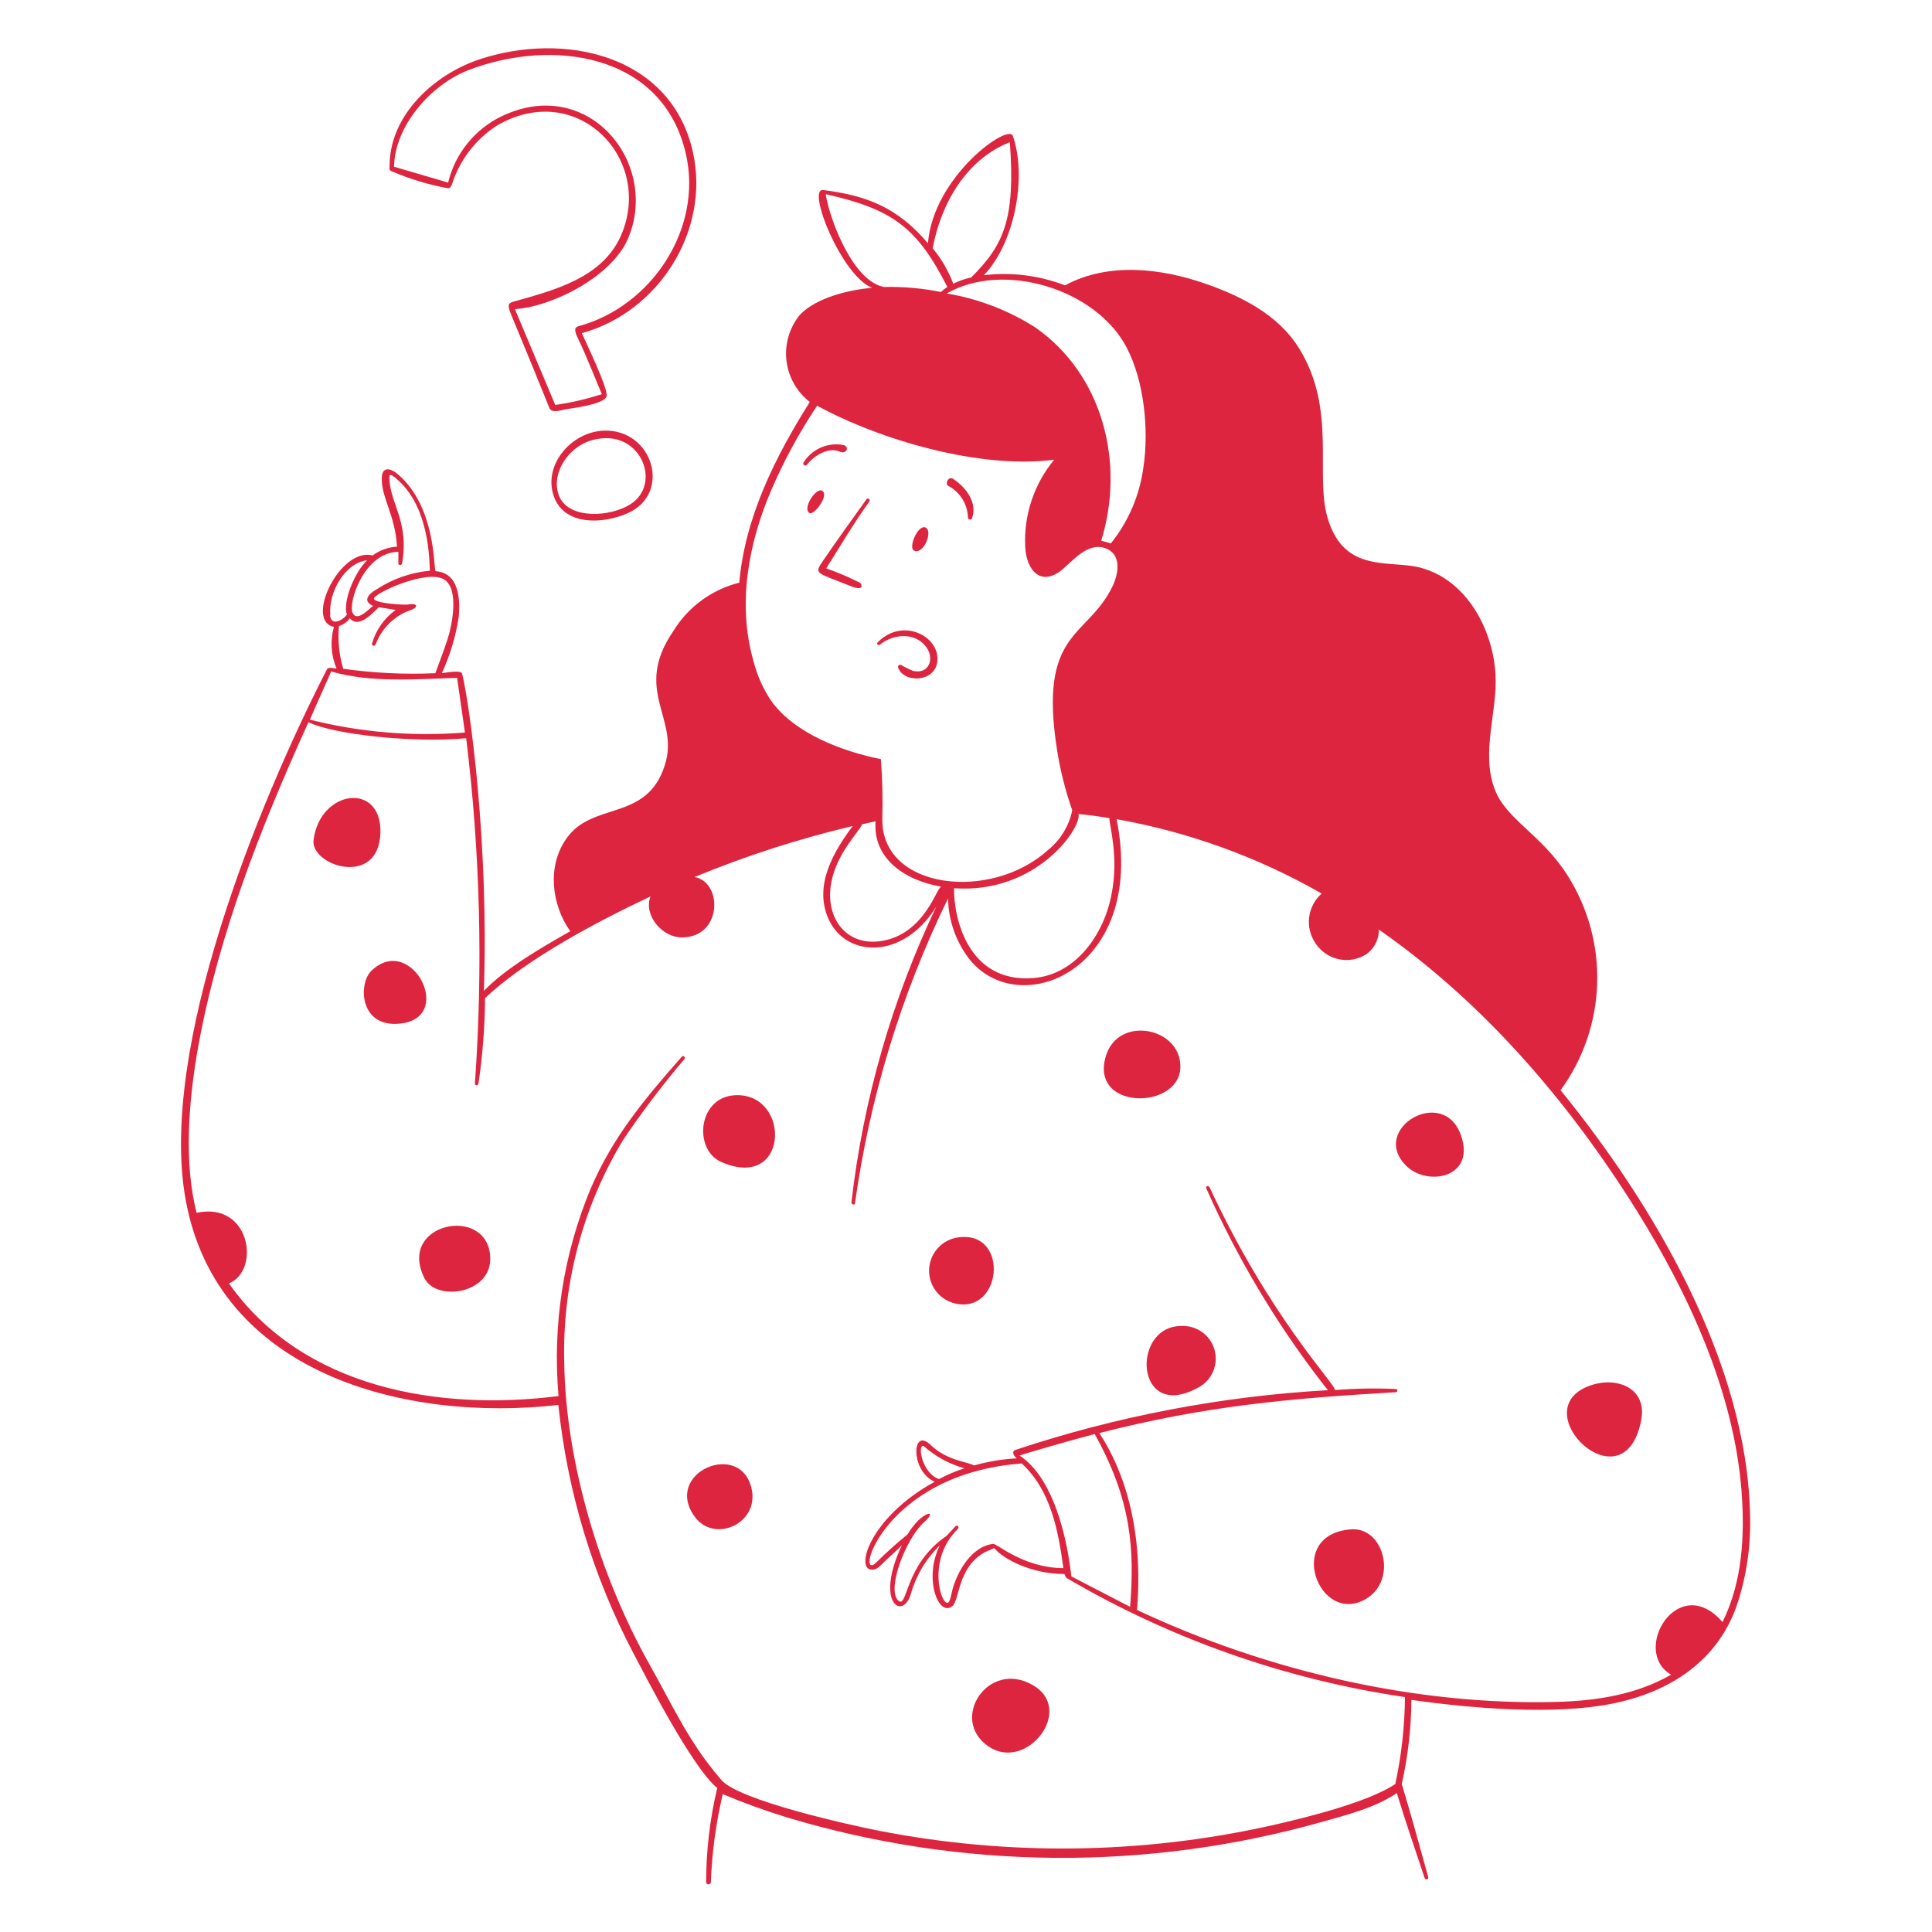 <?xml version="1.0" encoding="UTF-8"?> <svg xmlns="http://www.w3.org/2000/svg" width="330" height="330" viewBox="0 0 330 330" fill="none"><path d="M103.142 73.557C97.417 73.771 92.516 79.711 94.727 85.107C96.724 89.892 103.175 89.43 107.119 87.697C114.841 84.397 111.557 73.26 103.142 73.557ZM107.68 86.13C104.231 88.324 97.301 88.72 95.569 84.876C93.836 81.031 97.219 75.702 102.086 74.976C109.561 73.623 113.059 82.714 107.68 86.13ZM137.842 79.365C139.129 77.715 141.62 76.312 143.485 77.154C144.574 77.665 145.217 76.23 143.98 75.999C142.692 75.773 141.366 75.935 140.171 76.463C138.975 76.992 137.964 77.864 137.264 78.969C137.238 79.007 137.22 79.049 137.21 79.094C137.201 79.139 137.2 79.186 137.209 79.231C137.217 79.276 137.234 79.319 137.26 79.358C137.285 79.396 137.317 79.429 137.355 79.455C137.393 79.481 137.436 79.5 137.481 79.509C137.525 79.519 137.572 79.519 137.617 79.511C137.662 79.502 137.705 79.485 137.744 79.46C137.782 79.435 137.816 79.403 137.842 79.365ZM67.04 29.304C70.085 30.61 73.268 31.567 76.528 32.158C76.924 32.158 77.138 31.68 77.237 31.383C78.552 27.307 81.233 23.81 84.827 21.483C98.572 13.398 111.805 27.208 106.046 40.276C102.845 47.52 94.496 49.615 87.682 51.529C86.461 51.876 86.741 52.404 87.929 55.242C89.931 60.06 91.906 64.883 93.853 69.712C94.249 70.653 95.932 70.042 96.608 69.91C97.664 69.729 103.439 69.052 103.621 67.617C103.802 66.181 100.09 58.525 99.38 56.908C112.481 53.311 121.342 39.418 118.355 25.971C114.61 9.289 96.344 5.346 81.874 10.147C74.251 12.688 66.661 19.503 66.545 28.149C66.545 29.023 66.38 29.023 67.04 29.304ZM79.976 11.995C94.315 6.451 113.24 9.108 117.151 26.284C120.088 39.039 111.293 52.321 98.869 55.704C98.374 55.836 97.846 56.067 98.72 57.799C100.106 60.621 102.301 66.214 102.796 67.32C100.204 68.167 97.543 68.785 94.843 69.168L87.946 52.8C94.447 52.371 104.446 47.206 107.218 40.87C112.795 28.05 100.651 12.804 85.801 19.8C83.506 20.886 81.484 22.473 79.882 24.443C78.28 26.413 77.14 28.716 76.544 31.185L67.304 28.479C67.42 21.45 73.657 14.437 79.976 11.995ZM140.531 83.886C139.541 82.978 136.951 86.839 138.271 87.631C139.013 88.06 141.538 84.81 140.531 83.886ZM162.13 83.077C163.076 83.612 163.868 84.382 164.429 85.313C164.99 86.244 165.3 87.304 165.331 88.39C165.331 88.47 165.358 88.547 165.406 88.61C165.455 88.673 165.523 88.719 165.6 88.739C165.677 88.76 165.758 88.755 165.832 88.724C165.905 88.694 165.967 88.64 166.007 88.572C167.03 85.882 164.984 83.226 162.823 81.807C161.948 81.213 161.239 82.813 162.13 83.077ZM150.283 110.121C152.609 108.24 156.404 107.91 158.285 110.632C159.704 112.695 158.5 115.219 155.959 114.592C155.242 114.301 154.547 113.959 153.88 113.569C153.818 113.546 153.751 113.54 153.686 113.553C153.621 113.565 153.56 113.595 153.511 113.639C153.462 113.683 153.425 113.74 153.406 113.803C153.387 113.867 153.385 113.934 153.401 113.998C154.309 116.721 159.688 116.589 160.1 113.008C160.595 108.735 154.243 105.336 149.92 109.708C149.865 109.756 149.832 109.824 149.827 109.897C149.822 109.97 149.847 110.041 149.895 110.096C149.943 110.151 150.011 110.184 150.084 110.189C150.156 110.193 150.228 110.169 150.283 110.121ZM156.124 94.05C157.774 94.809 159.424 90.667 158.087 90.106C156.751 89.545 155.101 93.621 156.124 94.05ZM145.283 100.105C147.61 101.046 147.247 99.841 146.933 99.561C145.055 98.607 143.114 97.78 141.125 97.086C143.551 93.241 145.844 89.347 148.501 85.651C148.732 85.338 148.237 84.942 148.006 85.272C145.498 88.786 142.957 92.284 140.531 95.848C138.98 98.109 139.475 97.762 145.283 100.105ZM204.601 237.039C205.744 236.46 206.653 235.505 207.175 234.335C207.697 233.165 207.8 231.851 207.467 230.613C207.134 229.376 206.385 228.291 205.346 227.541C204.307 226.791 203.042 226.422 201.763 226.495C193.133 226.495 193.843 242.946 204.601 237.039ZM240.274 199.204C243.871 202.669 252.088 201.184 249.547 193.924C246.527 185.262 233.74 192.918 240.274 199.204ZM230.687 261.228C219.368 262.152 225.325 277.843 233.344 273.091C238.805 269.841 236.363 260.7 230.687 261.228ZM201.449 180.757C200.146 175.263 190.972 173.893 188.926 180.262C185.725 190.311 203.545 189.618 201.449 180.757ZM271.525 236.692C260.057 240.85 277.366 257.697 280.319 242.632C281.425 237.088 276.161 235.009 271.525 236.692ZM163.615 211.365C162.329 211.55 161.144 212.166 160.253 213.112C159.363 214.059 158.819 215.279 158.712 216.574C158.605 217.869 158.94 219.162 159.663 220.241C160.385 221.321 161.453 222.124 162.691 222.519C171.188 225.06 172.624 210.045 163.615 211.365Z" fill="#DD253F"></path><path d="M298.914 258.555C298.336 232.749 282.579 205.903 266.557 186.219C270.418 180.929 272.596 174.599 272.808 168.054C273.02 161.508 271.256 155.051 267.745 149.523C263.241 142.428 257.169 139.969 255.255 134.673C252.945 128.37 255.832 121.473 255.436 115.104C254.974 107.448 250.486 99.016 242.583 96.954C237.336 95.584 229.581 98.026 226.759 88.456C224.548 80.949 228.409 69.844 221.809 59.367C218.278 53.74 212.058 50.622 206.002 48.493C198.346 45.804 189.288 44.748 181.912 48.741C177.503 47.041 172.745 46.447 168.052 47.008C173.25 41.596 175.477 30.343 173.002 23.215C172.243 21.004 159.423 30.129 158.499 41.547C153.301 35.458 148.17 33.429 140.613 32.455C137.709 32.076 143.764 47.157 148.962 49.153C145.002 49.516 139.524 50.803 136.669 53.724C135.774 54.803 135.105 56.05 134.703 57.393C134.3 58.736 134.172 60.147 134.326 61.54C134.48 62.933 134.913 64.281 135.599 65.504C136.285 66.727 137.21 67.799 138.319 68.656C132.429 78.028 127.248 88.341 126.274 99.528C121.586 100.693 117.544 103.657 115.021 107.778C108.009 118.008 116.16 122.628 113.553 130.713C110.467 140.431 101.145 136.818 96.723 143.269C93.423 147.939 94.198 154.522 97.4 159.06C92.565 161.832 86.477 165.28 82.648 169.257C83.523 143.83 80.223 120.318 78.936 115.071C78.754 114.378 76.164 114.922 75.471 114.972C76.884 111.918 77.856 108.679 78.359 105.352C78.639 102.25 78.359 97.812 74.382 97.564C74.035 96.591 74.382 86.575 68.029 81.064C66.644 79.86 65.175 79.629 65.208 81.823C65.208 85.123 67.501 88.011 67.815 93.373C66.308 93.46 64.858 93.982 63.641 94.875C58.047 93.423 51.992 106.128 57.041 107.068C56.376 109.426 56.533 111.94 57.486 114.196C57.041 114.196 56.084 113.833 55.836 114.345C43.907 137.61 27.093 179.239 31.697 204.847C37.059 234.663 69.151 242.946 95.37 239.976C96.913 254.809 101.269 269.212 108.207 282.414C110.154 286.077 118.107 301.752 122.512 305.415C121.255 310.679 120.618 316.073 120.615 321.486C120.615 322.014 121.407 321.931 121.423 321.486C121.605 316.421 122.284 311.386 123.453 306.454C127.095 307.983 130.813 309.326 134.59 310.48C164.276 319.364 195.877 319.622 225.703 311.223C230.076 309.985 234.778 308.83 238.59 306.273C240.091 311.223 241.741 315.958 243.342 320.793C243.354 320.833 243.374 320.87 243.4 320.902C243.426 320.935 243.459 320.962 243.496 320.982C243.532 321.002 243.573 321.014 243.614 321.019C243.656 321.023 243.698 321.019 243.738 321.007C243.778 320.995 243.815 320.976 243.848 320.949C243.88 320.923 243.907 320.89 243.927 320.854C243.947 320.817 243.96 320.776 243.964 320.735C243.968 320.693 243.964 320.651 243.952 320.611C242.467 315.298 241.032 309.985 239.431 304.722C240.491 300.003 241.044 295.186 241.081 290.35C251.179 291.802 265.468 292.99 275.401 290.994C285.334 288.997 293.634 283.602 296.851 273.652C298.401 268.775 299.099 263.668 298.914 258.555ZM192.406 59.301C195.442 65.043 196.267 73.441 195.31 79.761C194.687 84.538 192.764 89.053 189.75 92.812L188.1 92.35C192.175 79.15 188.446 64.053 176.847 55.935C172.24 52.999 167.088 51.023 161.7 50.127C171.385 44.55 187.159 49.335 192.406 59.301ZM172.491 24.288C173.448 37.356 171.501 41.811 165.891 47.388C164.828 47.617 163.797 47.977 162.822 48.46C161.994 46.261 160.806 44.215 159.307 42.405C160.71 34.848 165 27.225 172.491 24.288ZM141.058 33.346C141.058 33.115 141.058 33.165 141.256 33.214C152.46 35.772 156.651 38.841 161.815 49.021C161.419 49.27 161.049 49.557 160.71 49.879C157.524 49.231 154.275 48.943 151.024 49.021C145.843 48.114 141.9 38.049 141.058 33.346ZM139.573 69.3C150.298 75.157 167.392 80.173 180.064 78.523C176.62 82.682 174.854 87.979 175.114 93.373C175.312 97.564 177.903 100.303 181.549 97.201C183.447 95.551 185.872 92.664 188.71 93.604C191.548 94.545 191.169 97.795 189.997 100.204C185.658 109.098 177.325 107.613 180.559 128.139C181.111 131.631 181.978 135.066 183.15 138.402C182.6 141.083 181.129 143.488 178.992 145.2C169.207 154.077 150.397 151.948 150.711 139.755C150.804 136.392 150.721 133.027 150.463 129.673C143.979 128.353 135.745 125.35 131.703 119.674C130.322 117.608 129.306 115.319 128.7 112.909C125.911 103.207 127.825 92.845 131.736 83.721C133.903 78.684 136.526 73.857 139.573 69.3ZM184.222 139.045C186.037 139.21 187.77 139.458 189.486 139.738C189.486 141.058 191.136 146.338 189.865 152.707C188.628 159.456 183.843 166.468 176.517 167.062C165.462 167.937 162.904 157.03 162.954 151.717C177.094 152.724 184.8 141.322 184.222 139.045ZM160.792 151.453C160.017 151.453 158.119 159.043 151.255 160.594C144.754 162.079 140.794 156.882 141.999 150.694C142.939 145.744 146.553 142.329 147.262 140.794L149.556 140.283C149.061 146.586 154.456 150.381 160.792 151.453ZM75.9 99C78.474 100.65 77.204 106.887 76.428 109.23C75.801 111.16 75.058 113.074 74.365 114.988C69.106 115.222 63.837 114.968 58.624 114.229C57.914 111.862 57.667 109.38 57.898 106.92C58.651 106.712 59.306 106.244 59.746 105.6C61.281 107.398 63.541 104.824 64.697 103.719L67.584 104.181C65.611 105.6 64.18 107.648 63.525 109.989C63.531 110.061 63.56 110.129 63.609 110.183C63.658 110.237 63.723 110.274 63.794 110.287C63.866 110.3 63.939 110.289 64.004 110.256C64.069 110.223 64.121 110.17 64.152 110.104C64.625 108.821 65.359 107.65 66.308 106.664C67.256 105.679 68.399 104.9 69.663 104.379C71.775 103.768 71.313 102.927 69.663 103.257C69.151 103.356 63.971 103.092 63.871 102.25C63.773 101.409 72.947 97.119 75.9 99ZM68.046 94.281V96.261C68.046 96.574 68.607 96.591 68.673 96.261C69.977 89.05 66.511 85.882 66.511 81.543C66.511 80.734 67.056 81.312 67.436 81.543C72.847 85.882 73.309 93.852 73.425 97.482C70.187 97.782 67.072 98.87 64.35 100.65C62.964 101.409 61.825 102.663 63.739 103.488C62.947 104.065 60.934 106.342 60.209 104.626C59.483 102.91 62.139 94.413 67.996 94.248L68.046 94.281ZM56.413 104.989C56.1 101.26 58.822 96.162 62.7 95.7C60.489 97.861 58.509 102.828 59.252 105.006C58.575 105.913 56.496 107.134 56.364 104.956L56.413 104.989ZM56.628 114.708C63.31 116.655 71.148 115.995 78.078 115.78L79.415 125.119C70.526 125.839 61.58 125.098 52.932 122.925C54.12 120.153 55.374 117.447 56.578 114.675L56.628 114.708ZM294.228 277.068C286.638 268.306 278.503 282.018 285.433 286.044C279.543 289.459 272.662 290.515 265.947 290.697C241.659 291.357 216.133 285.301 194.205 274.989C195.327 261.789 192.241 251.526 187.77 244.777C206.299 240.042 220.572 238.854 238.425 237.798C238.722 237.798 238.788 237.27 238.425 237.253C234.965 237.091 231.498 237.151 228.046 237.435C227.733 235.966 216.958 225.027 206.596 202.785C206.431 202.438 205.887 202.603 206.035 202.966C211.261 214.749 217.875 225.867 225.736 236.082C226.083 236.544 226.446 237.006 226.842 237.451C208.677 238.475 190.728 241.904 173.464 247.648C172.672 247.929 173.217 248.737 173.679 249.1C171.211 249.227 168.764 249.631 166.386 250.305C165.297 249.694 161.683 249.447 159.01 246.856C155.71 243.556 155.446 251.278 159.654 253.093C148.401 259.248 145.86 268.455 149.127 268.108C149.919 268.026 150.546 267.25 151.107 266.706C152.08 265.798 153.087 264.907 154.044 263.95C149.341 273.85 154.258 276.886 155.595 272.2C156.491 269.063 158.198 266.217 160.545 263.95C157.74 269.428 160.215 276.21 162.624 274.378C163.977 273.322 163.482 267.778 168.184 265.155C168.712 264.874 169.273 264.693 169.834 264.429C171.336 266.31 176.253 268.867 181.813 268.851C181.978 269.23 181.995 269.412 182.226 269.56C199.992 279.979 219.6 286.875 239.976 289.872C239.935 294.865 239.382 299.841 238.326 304.722C233.623 307.89 222.75 310.546 217.024 311.833C194.998 316.736 172.196 317.028 150.051 312.691C144.952 311.685 126.208 307.51 123.222 304.045C117.628 297.561 115.12 291.72 110.913 284.245C102.514 269.313 96.608 249.843 96.376 232.699C96.038 219.352 99.518 206.185 106.408 194.749C109.645 189.942 113.148 185.32 116.902 180.906C117.166 180.609 116.704 180.196 116.457 180.493C110.137 187.671 104.676 194.172 100.881 203.049C96.224 214.236 94.344 226.385 95.403 238.458C74.927 241.048 51.777 237.154 39.105 219.219C44.533 217.008 42.801 205.177 33.578 207.157C29.37 190.657 35.986 166.386 41.365 151.057C44.666 141.636 48.559 132.462 52.684 123.354C56.892 125.449 70.719 126.951 79.629 126.093C82.025 145.667 82.522 165.427 81.114 185.097C81.114 185.46 81.659 185.46 81.725 185.097C82.439 180.261 82.814 175.382 82.847 170.494C89.958 163.746 102.234 157.294 111.111 153.12C109.873 156.337 113.107 160.132 116.473 160.116C123.403 160.116 123.469 150.661 118.635 149.803C127.393 146.186 136.425 143.273 145.645 141.091C142.345 145.53 139.045 151.173 141.438 156.783C144.243 163.515 154.176 164.191 159.934 154.836C152.347 170.767 147.446 187.844 145.431 205.375C145.431 205.771 145.975 205.903 146.041 205.507C148.565 187.427 153.928 169.858 161.931 153.45C162.001 157.11 163.212 160.658 165.396 163.597C173.827 174.685 195.921 165.792 190.723 139.92C203.044 142.109 214.894 146.407 225.753 152.625C224.568 153.667 223.807 155.107 223.612 156.673C223.417 158.239 223.803 159.822 224.697 161.122C225.152 161.817 225.741 162.416 226.428 162.883C227.115 163.351 227.887 163.679 228.701 163.847C229.515 164.016 230.354 164.022 231.17 163.866C231.987 163.71 232.764 163.394 233.458 162.937C234.107 162.457 234.632 161.829 234.99 161.106C235.349 160.384 235.531 159.586 235.521 158.779C253.506 171.319 268.009 188.281 279.559 206.778C288.42 220.968 296.191 237.748 297.478 254.826C298.039 262.35 297.594 270.253 294.228 277.035V277.068ZM163.201 260.7L161.667 262.35C154.39 267.3 155.067 274.939 153.417 273.372C151.387 271.392 154.786 262.713 157.839 260.007C160.446 257.697 157.426 258.027 155.05 262.036L154.918 262.168C153.072 263.665 151.304 265.257 149.622 266.937C145.926 270.336 150.81 251.74 174.52 249.975C179.47 254.512 180.757 261.393 181.632 267.844C174.9 267.844 170.263 263.637 169.653 263.703C165.973 264.132 163.597 268.29 162.69 271.491C162.574 271.887 162.31 273.636 161.914 273.768C160.677 274.197 158.317 266.31 163.564 261.211C163.96 260.815 163.515 260.386 163.201 260.7ZM160.462 252.648C157.509 251.757 156.651 246.741 157.74 246.972C159.748 248.758 162.134 250.066 164.719 250.8C163.25 251.273 161.826 251.875 160.462 252.598V252.648ZM174.124 248.655C173.662 248.655 184.024 245.701 186.978 244.942C193.314 256.278 193.792 264.742 193.033 274.461L183.001 269.263C181.912 259.858 178.975 251.74 174.124 248.605V248.655Z" fill="#DD253F"></path><path d="M72.501 218.328C74.547 222.403 84.051 221.001 83.738 214.714C83.309 205.705 67.733 208.873 72.501 218.328ZM64.977 142.246C65.225 133.485 54.665 134.838 53.559 143.467C52.982 147.889 64.713 151.684 64.977 142.246ZM63.443 165.808C61.232 167.937 61.397 175.048 67.584 174.883C78.26 174.619 70.406 159.126 63.443 165.808ZM118.652 259.05C121.952 263.653 129.69 260.304 128.387 254.314C126.539 245.85 113.207 251.526 118.652 259.05ZM125.928 187.06C119.213 187.06 118.322 196.317 123.173 198.462C134.673 203.544 135.185 187.06 125.928 187.06ZM168.845 298.303C175.313 302.725 183.695 292.05 176.435 287.842C168.795 283.371 162.047 293.7 168.845 298.303Z" fill="#DD253F"></path></svg> 